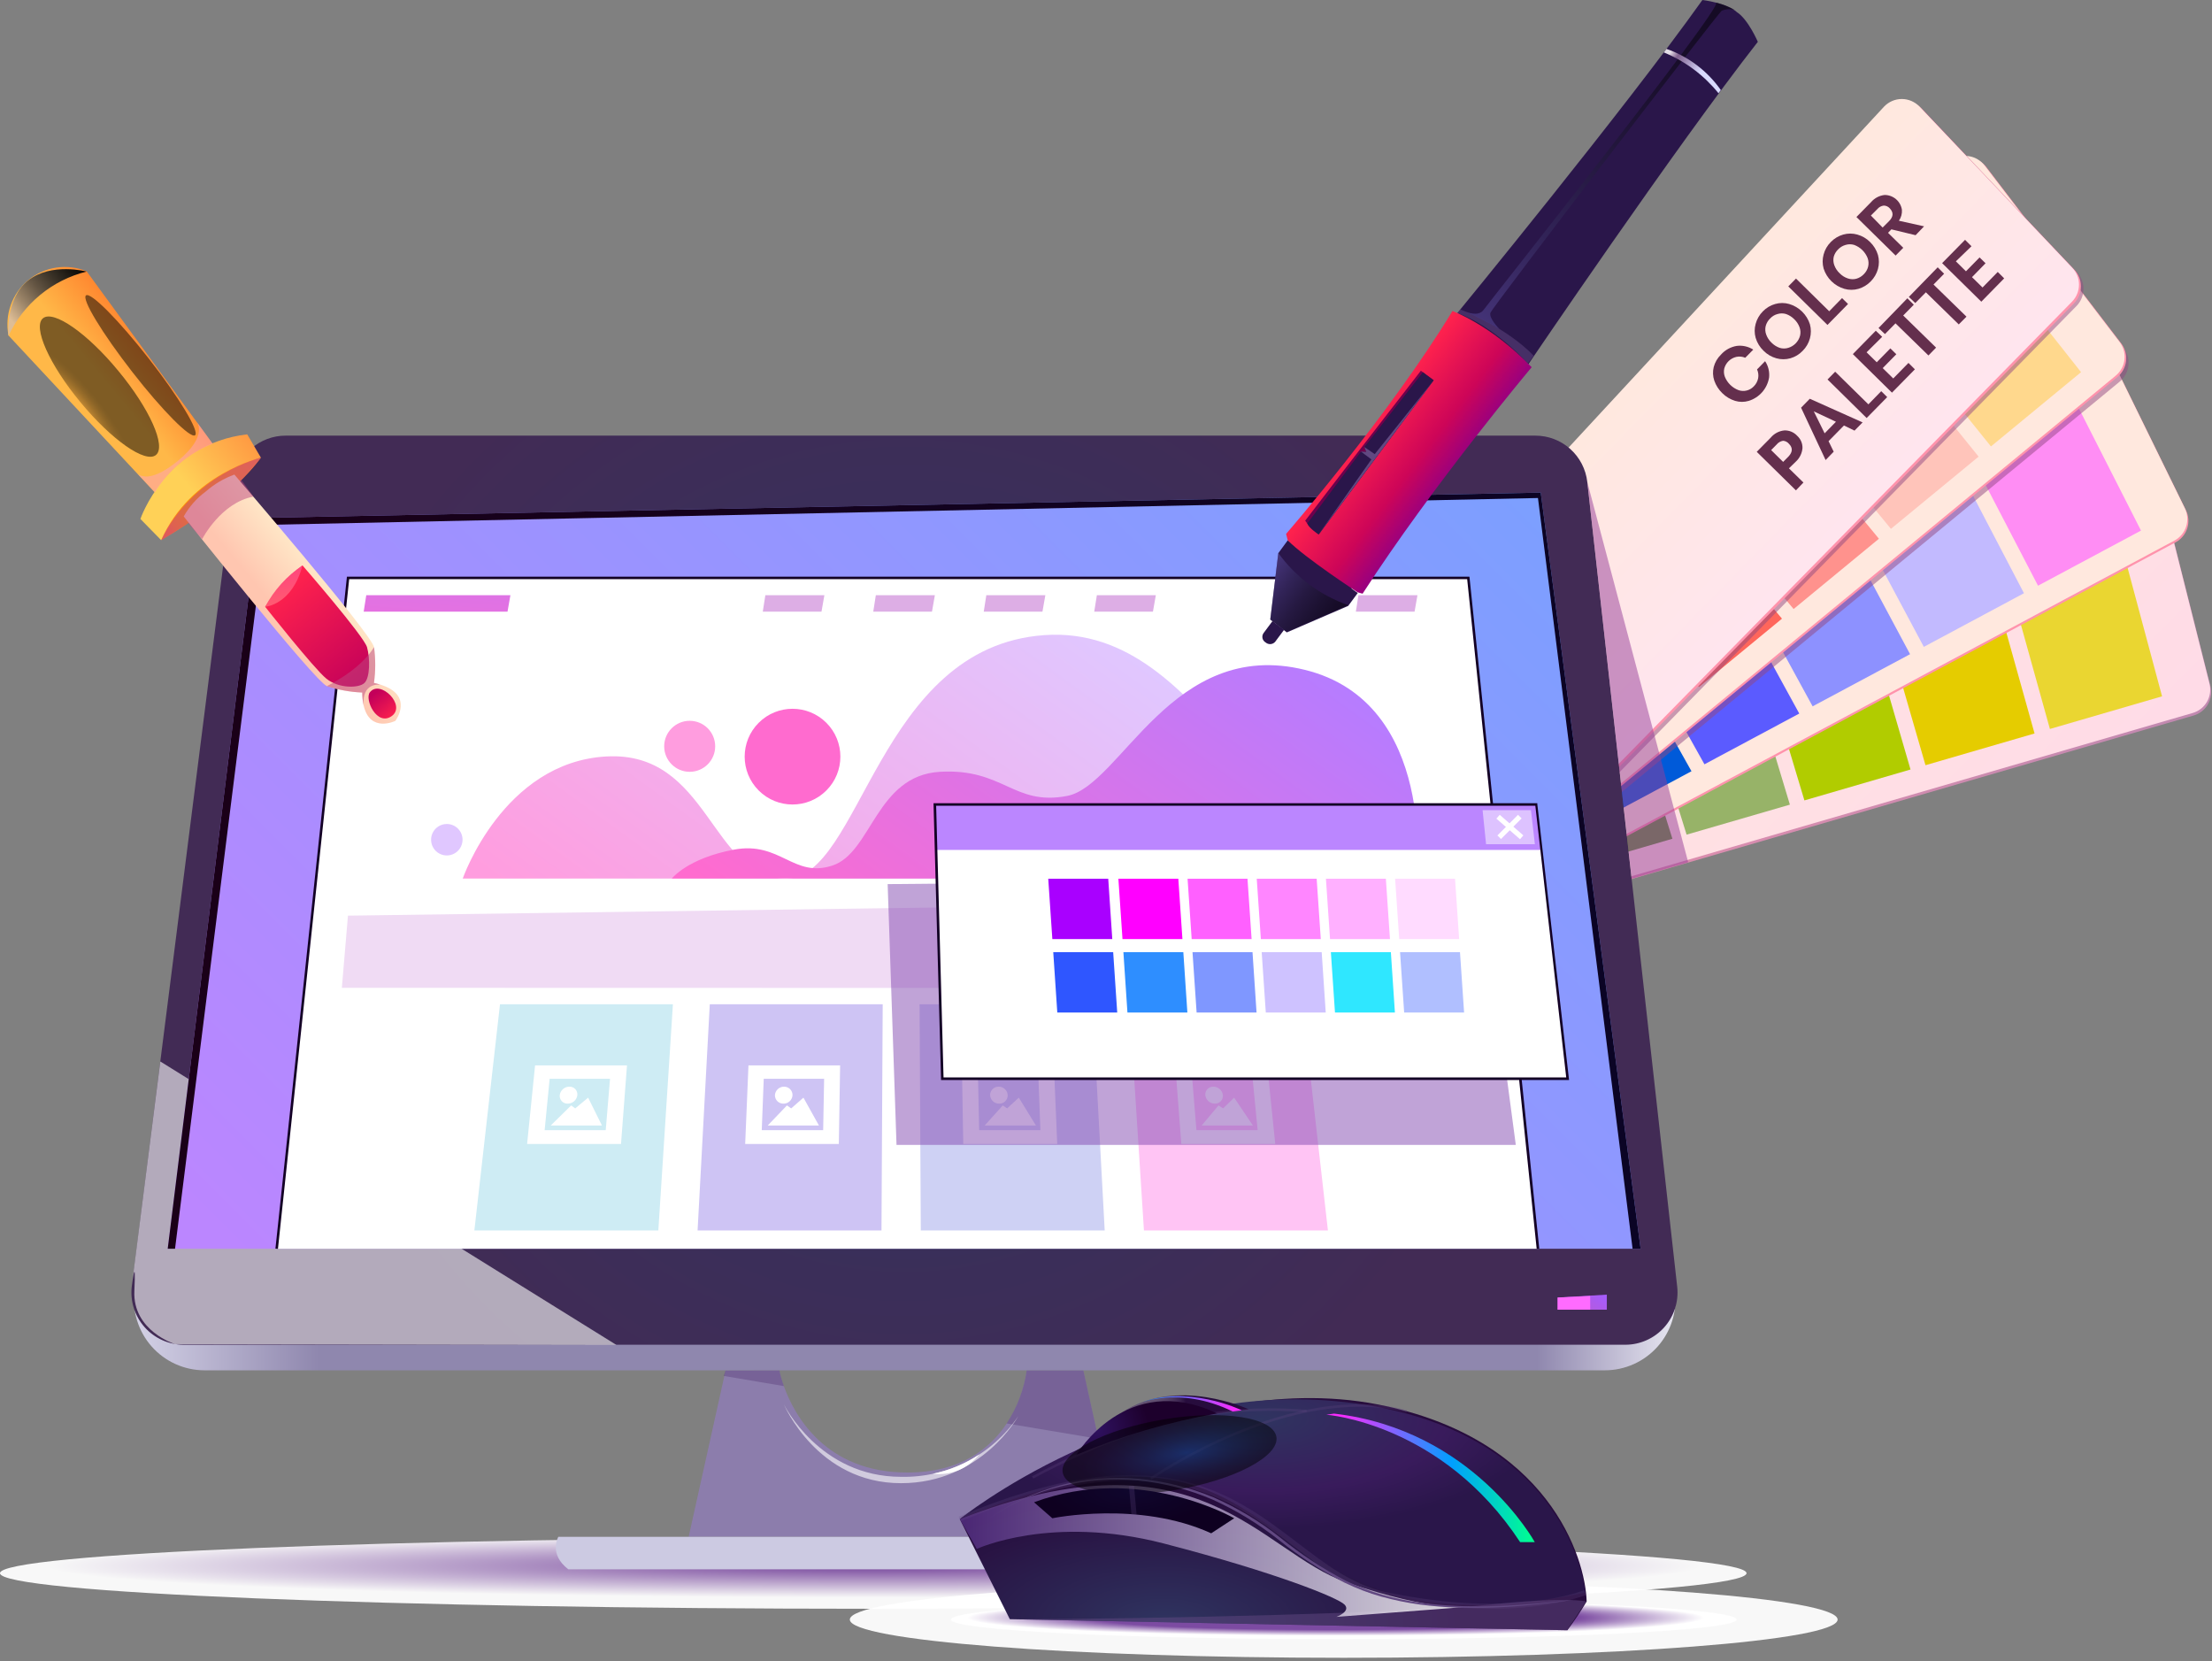 <svg width="522" height="392" viewBox="0 0 522 392" fill="none" xmlns="http://www.w3.org/2000/svg">
<rect x="0" y="0" width="522" height="392" fill="#808080" stroke="none"/>
<path style="mix-blend-mode:multiply" opacity="0.94" d="M206.078 379.596C319.892 379.596 412.156 375.836 412.156 371.198C412.156 366.561 319.892 362.801 206.078 362.801C92.264 362.801 0 366.561 0 371.198C0 375.836 92.264 379.596 206.078 379.596Z" fill="url(#paint0_radial_1395_3042)"/>
<path style="mix-blend-mode:multiply" opacity="0.94" d="M317.098 391.162C381.468 391.162 433.651 387.123 433.651 382.142C433.651 377.161 381.468 373.123 317.098 373.123C252.728 373.123 200.545 377.161 200.545 382.142C200.545 387.123 252.728 391.162 317.098 391.162Z" fill="url(#paint1_radial_1395_3042)"/>
<path style="mix-blend-mode:multiply" opacity="0.94" fill-rule="evenodd" clip-rule="evenodd" d="M409.822 382.142C409.822 384.704 368.303 386.78 317.098 386.78C265.893 386.78 224.374 384.704 224.374 382.142C224.374 379.58 265.893 377.488 317.098 377.488C368.303 377.488 409.822 379.565 409.822 382.142Z" fill="url(#paint2_radial_1395_3042)"/>
<path fill-rule="evenodd" clip-rule="evenodd" d="M501.469 107.033L314.263 166.393C313.532 166.63 312.856 167.012 312.274 167.515C311.692 168.017 311.217 168.632 310.877 169.321C310.536 170.011 310.337 170.761 310.291 171.529C310.246 172.296 310.354 173.065 310.61 173.79L326.405 218.795C326.89 220.185 327.89 221.336 329.199 222.01C330.508 222.685 332.025 222.831 333.439 222.418L517.658 168.833C519.09 168.416 520.305 167.459 521.045 166.164C521.786 164.869 521.996 163.337 521.63 161.891L508.821 111.095C508.629 110.331 508.282 109.615 507.801 108.991C507.321 108.366 506.717 107.848 506.028 107.467C505.338 107.086 504.578 106.851 503.794 106.776C503.009 106.701 502.218 106.789 501.469 107.033ZM321.085 177.565C320.423 177.759 319.718 177.753 319.06 177.546C318.401 177.34 317.819 176.943 317.386 176.406C316.954 175.869 316.69 175.215 316.629 174.528C316.568 173.841 316.712 173.151 317.044 172.546C317.375 171.94 317.878 171.447 318.49 171.128C319.102 170.809 319.794 170.679 320.48 170.754C321.166 170.828 321.814 171.105 322.343 171.548C322.871 171.992 323.256 172.582 323.449 173.244C323.688 174.111 323.583 175.035 323.157 175.826C322.73 176.617 322.015 177.213 321.16 177.489L321.085 177.565Z" fill="url(#paint3_linear_1395_3042)"/>
<path fill-rule="evenodd" clip-rule="evenodd" d="M501.257 106.427L314.051 165.787C313.321 166.026 312.646 166.409 312.065 166.912C311.485 167.415 311.01 168.029 310.67 168.718C310.33 169.407 310.131 170.157 310.084 170.924C310.037 171.691 310.144 172.459 310.398 173.184L326.193 218.205C326.681 219.592 327.682 220.739 328.99 221.411C330.299 222.082 331.815 222.226 333.226 221.812L517.446 168.228C518.876 167.813 520.089 166.859 520.828 165.565C521.566 164.272 521.772 162.743 521.402 161.3L508.609 110.489C508.415 109.726 508.067 109.011 507.586 108.388C507.105 107.765 506.501 107.248 505.812 106.867C505.123 106.486 504.363 106.251 503.58 106.175C502.797 106.099 502.006 106.185 501.257 106.427ZM320.872 176.959C320.213 177.147 319.512 177.136 318.859 176.927C318.206 176.717 317.629 176.319 317.202 175.782C316.775 175.246 316.516 174.594 316.459 173.911C316.402 173.227 316.549 172.542 316.88 171.942C317.212 171.341 317.715 170.853 318.324 170.538C318.933 170.223 319.622 170.095 320.304 170.171C320.986 170.248 321.629 170.524 322.154 170.966C322.679 171.408 323.061 171.995 323.252 172.654C323.383 173.089 323.426 173.545 323.38 173.997C323.335 174.449 323.2 174.887 322.985 175.287C322.769 175.687 322.477 176.04 322.125 176.327C321.773 176.614 321.368 176.829 320.933 176.959H320.872Z" fill="url(#paint4_linear_1395_3042)"/>
<path fill-rule="evenodd" clip-rule="evenodd" d="M367.666 205.774L344.55 212.49L329.679 167.651L352.993 160.284L367.666 205.774Z" fill="#598800"/>
<path fill-rule="evenodd" clip-rule="evenodd" d="M394.663 197.907L370.94 204.82L356.282 159.253L380.232 151.689L394.663 197.907Z" fill="#5E9339"/>
<path fill-rule="evenodd" clip-rule="evenodd" d="M422.388 189.859L398.013 196.938L383.613 150.629L408.215 142.868L422.388 189.859Z" fill="#97B368"/>
<path fill-rule="evenodd" clip-rule="evenodd" d="M450.855 181.567L425.814 188.858L411.671 141.761L436.97 133.788L450.855 181.567Z" fill="#B1CC00"/>
<path fill-rule="evenodd" clip-rule="evenodd" d="M480.126 173.063L454.387 180.551L440.533 132.666L466.529 124.45L480.126 173.063Z" fill="#E5CC00"/>
<path fill-rule="evenodd" clip-rule="evenodd" d="M510.216 164.301L483.749 172.002L470.198 123.298L496.952 114.854L510.216 164.301Z" fill="#EAD631"/>
<path fill-rule="evenodd" clip-rule="evenodd" d="M484.825 70.881L313.96 167.667C313.292 168.051 312.708 168.564 312.241 169.177C311.775 169.79 311.437 170.49 311.246 171.237C311.055 171.983 311.016 172.76 311.131 173.521C311.245 174.283 311.512 175.014 311.914 175.671L336.682 216.432C337.443 217.679 338.65 218.589 340.058 218.977C341.466 219.366 342.969 219.204 344.262 218.524L513.399 127.967C514.709 127.267 515.696 126.086 516.154 124.673C516.612 123.26 516.504 121.724 515.854 120.388L492.814 73.397C492.471 72.692 491.989 72.064 491.395 71.551C490.802 71.039 490.11 70.653 489.362 70.418C488.614 70.182 487.826 70.102 487.046 70.181C486.266 70.261 485.51 70.499 484.825 70.881ZM323.01 177.202C322.404 177.525 321.716 177.662 321.033 177.595C320.35 177.527 319.702 177.259 319.172 176.824C318.641 176.388 318.251 175.805 318.052 175.148C317.853 174.491 317.853 173.79 318.052 173.133C318.251 172.476 318.64 171.893 319.171 171.457C319.702 171.022 320.349 170.753 321.033 170.686C321.716 170.618 322.404 170.755 323.009 171.078C323.615 171.402 324.111 171.897 324.434 172.503C324.65 172.905 324.783 173.345 324.828 173.799C324.873 174.253 324.828 174.711 324.696 175.148C324.563 175.584 324.346 175.99 324.057 176.342C323.768 176.695 323.412 176.987 323.01 177.202Z" fill="url(#paint5_linear_1395_3042)"/>
<path fill-rule="evenodd" clip-rule="evenodd" d="M484.446 70.41L313.642 167.227C312.979 167.617 312.4 168.135 311.939 168.751C311.478 169.368 311.145 170.07 310.959 170.816C310.772 171.563 310.737 172.339 310.854 173.099C310.971 173.86 311.239 174.589 311.641 175.245L336.425 216.006C337.186 217.253 338.393 218.163 339.801 218.552C341.208 218.94 342.711 218.778 344.004 218.098L513.141 127.542C514.451 126.841 515.438 125.66 515.896 124.247C516.354 122.834 516.247 121.298 515.597 119.963L492.556 72.972C492.219 72.246 491.735 71.598 491.134 71.07C490.533 70.542 489.829 70.144 489.066 69.903C488.303 69.662 487.498 69.583 486.703 69.67C485.907 69.757 485.139 70.009 484.446 70.41ZM322.691 176.761C322.084 177.088 321.393 177.227 320.706 177.16C320.019 177.094 319.368 176.825 318.834 176.389C318.3 175.952 317.907 175.366 317.706 174.706C317.505 174.046 317.504 173.342 317.704 172.681C317.904 172.021 318.295 171.435 318.828 170.996C319.361 170.558 320.011 170.288 320.698 170.22C321.385 170.153 322.076 170.29 322.684 170.615C323.293 170.94 323.791 171.438 324.116 172.047C324.551 172.861 324.646 173.815 324.379 174.699C324.111 175.582 323.505 176.324 322.691 176.761Z" fill="url(#paint6_linear_1395_3042)"/>
<path fill-rule="evenodd" clip-rule="evenodd" d="M374.366 195.256L353.144 206.61L329.315 165.818L350.598 153.798L374.366 195.256Z" fill="#005D88"/>
<path fill-rule="evenodd" clip-rule="evenodd" d="M399.165 181.975L377.368 193.647L353.614 152.098L375.473 139.744L399.165 181.975Z" fill="#005AD9"/>
<path fill-rule="evenodd" clip-rule="evenodd" d="M424.601 168.364L402.227 180.339L378.55 138.002L401.015 125.314L424.601 168.364Z" fill="#5B5BFF"/>
<path fill-rule="evenodd" clip-rule="evenodd" d="M450.749 154.357L427.754 166.665L404.183 123.524L427.269 110.488L450.749 154.357Z" fill="#8D91FF"/>
<path fill-rule="evenodd" clip-rule="evenodd" d="M477.625 139.974L453.993 152.631L430.528 108.656L454.266 95.241L477.625 139.974Z" fill="#C2BAFF"/>
<path fill-rule="evenodd" clip-rule="evenodd" d="M505.244 125.193L480.945 138.199L457.616 93.345L482.036 79.551L505.244 125.193Z" fill="#FF8DF4"/>
<g style="mix-blend-mode:multiply" opacity="0.5">
<path fill-rule="evenodd" clip-rule="evenodd" d="M460.966 39.655L312.414 168.152C311.836 168.66 311.366 169.278 311.03 169.97C310.694 170.662 310.5 171.415 310.459 172.183C310.418 172.951 310.531 173.719 310.792 174.443C311.052 175.167 311.454 175.832 311.974 176.398L344.277 211.505C345.274 212.588 346.648 213.248 348.117 213.35C349.586 213.451 351.038 212.986 352.174 212.051L500.226 90.041C501.373 89.09 502.108 87.733 502.277 86.252C502.447 84.772 502.038 83.284 501.136 82.098L469.288 40.488C468.81 39.867 468.211 39.351 467.526 38.97C466.842 38.589 466.086 38.353 465.307 38.275C464.528 38.197 463.74 38.279 462.994 38.516C462.247 38.753 461.557 39.141 460.966 39.655ZM323.192 175.701C322.66 176.142 322.01 176.414 321.323 176.485C320.637 176.556 319.944 176.421 319.334 176.098C318.725 175.775 318.224 175.278 317.897 174.67C317.57 174.062 317.43 173.371 317.496 172.684C317.562 171.997 317.83 171.345 318.267 170.81C318.704 170.276 319.29 169.883 319.95 169.682C320.611 169.481 321.316 169.48 321.976 169.68C322.637 169.88 323.223 170.271 323.661 170.805C324.246 171.517 324.525 172.432 324.437 173.35C324.349 174.267 323.901 175.113 323.192 175.701Z" fill="#914881"/>
</g>
<path fill-rule="evenodd" clip-rule="evenodd" d="M460.42 38.578L311.868 167.075C311.289 167.582 310.816 168.199 310.48 168.892C310.143 169.584 309.948 170.337 309.907 171.105C309.866 171.874 309.98 172.643 310.241 173.367C310.502 174.091 310.906 174.756 311.429 175.321L343.716 210.428C344.715 211.508 346.089 212.165 347.556 212.267C349.024 212.368 350.475 211.906 351.613 210.974L499.665 88.964C500.815 88.015 501.553 86.657 501.722 85.176C501.892 83.695 501.481 82.205 500.575 81.021L468.742 39.411C468.265 38.79 467.665 38.274 466.981 37.893C466.296 37.512 465.541 37.276 464.761 37.198C463.982 37.12 463.195 37.202 462.448 37.439C461.702 37.676 461.012 38.064 460.42 38.578ZM322.631 174.624C322.099 175.064 321.449 175.337 320.762 175.408C320.076 175.478 319.384 175.344 318.774 175.021C318.164 174.697 317.663 174.2 317.336 173.593C317.009 172.985 316.869 172.294 316.935 171.607C317.001 170.92 317.27 170.267 317.706 169.733C318.143 169.199 318.729 168.806 319.389 168.605C320.05 168.404 320.755 168.403 321.415 168.603C322.076 168.803 322.663 169.194 323.101 169.728C323.685 170.44 323.964 171.355 323.876 172.273C323.788 173.19 323.34 174.036 322.631 174.624Z" fill="url(#paint7_linear_1395_3042)"/>
<path fill-rule="evenodd" clip-rule="evenodd" d="M460.011 38.184L311.459 166.682C310.882 167.189 310.411 167.805 310.076 168.496C309.74 169.187 309.547 169.938 309.506 170.705C309.465 171.472 309.577 172.239 309.837 172.962C310.097 173.685 310.499 174.348 311.019 174.913L343.352 210.111C344.347 211.194 345.72 211.853 347.187 211.952C348.655 212.05 350.104 211.581 351.235 210.641L499.286 88.632C500.435 87.685 501.173 86.33 501.342 84.851C501.512 83.373 501.101 81.886 500.196 80.704L468.363 39.094C467.893 38.461 467.296 37.932 466.612 37.54C465.928 37.149 465.17 36.902 464.386 36.817C463.602 36.731 462.808 36.809 462.056 37.044C461.303 37.279 460.607 37.668 460.011 38.184ZM322.252 174.231C321.72 174.669 321.07 174.94 320.384 175.009C319.698 175.079 319.007 174.943 318.398 174.619C317.79 174.296 317.29 173.799 316.964 173.192C316.637 172.585 316.498 171.895 316.564 171.209C316.629 170.522 316.897 169.871 317.333 169.337C317.768 168.803 318.353 168.41 319.012 168.207C319.671 168.005 320.375 168.003 321.035 168.201C321.696 168.399 322.282 168.788 322.722 169.32C323.014 169.673 323.233 170.08 323.367 170.518C323.502 170.956 323.548 171.417 323.505 171.873C323.461 172.329 323.328 172.772 323.113 173.177C322.898 173.581 322.605 173.939 322.252 174.231Z" fill="url(#paint8_linear_1395_3042)"/>
<path fill-rule="evenodd" clip-rule="evenodd" d="M376.549 182.219L357.965 197.529L326.587 162.21L345.095 146.248L376.549 182.219Z" fill="#88005B"/>
<path fill-rule="evenodd" clip-rule="evenodd" d="M398.241 164.333L379.171 180.053L347.703 143.991L366.711 127.574L398.241 164.333Z" fill="#D9005B"/>
<path fill-rule="evenodd" clip-rule="evenodd" d="M420.523 145.976L400.923 162.119L369.394 125.269L388.933 108.413L420.523 145.976Z" fill="#FF665B"/>
<path fill-rule="evenodd" clip-rule="evenodd" d="M443.397 127.118L423.267 143.702L391.677 106.033L411.762 88.707L443.397 127.118Z" fill="#FF928D"/>
<path fill-rule="evenodd" clip-rule="evenodd" d="M466.923 107.746L446.232 124.784L414.581 86.281L435.227 68.455L466.923 107.746Z" fill="#FFC4BA"/>
<path fill-rule="evenodd" clip-rule="evenodd" d="M491.101 87.813L469.834 105.336L438.137 65.954L459.374 47.628L491.101 87.813Z" fill="#FFD88D"/>
<g style="mix-blend-mode:multiply" opacity="0.5">
<path fill-rule="evenodd" clip-rule="evenodd" d="M445.671 26.255L312.277 170.411C311.757 170.978 311.355 171.642 311.095 172.366C310.834 173.09 310.722 173.859 310.762 174.627C310.803 175.395 310.997 176.147 311.333 176.839C311.669 177.531 312.139 178.15 312.717 178.657L347.824 209.459C348.93 210.432 350.366 210.944 351.837 210.89C353.309 210.837 354.704 210.222 355.736 209.171L490.055 72.17C491.091 71.099 491.671 69.666 491.671 68.176C491.671 66.685 491.091 65.253 490.055 64.181L454.129 26.21C453.587 25.629 452.93 25.168 452.201 24.853C451.471 24.539 450.685 24.379 449.89 24.383C449.096 24.387 448.311 24.556 447.585 24.878C446.859 25.2 446.207 25.669 445.671 26.255ZM323.767 176.763C323.282 177.248 322.663 177.578 321.99 177.712C321.317 177.845 320.619 177.777 319.985 177.514C319.351 177.251 318.809 176.806 318.428 176.235C318.046 175.664 317.843 174.993 317.843 174.307C317.843 173.621 318.046 172.95 318.428 172.379C318.809 171.808 319.351 171.363 319.985 171.1C320.619 170.837 321.317 170.769 321.99 170.902C322.663 171.036 323.282 171.366 323.767 171.851C324.415 172.504 324.779 173.387 324.779 174.307C324.779 175.227 324.415 176.11 323.767 176.763Z" fill="#914881"/>
</g>
<path fill-rule="evenodd" clip-rule="evenodd" d="M445.035 25.587L311.641 169.744C311.119 170.308 310.715 170.971 310.454 171.694C310.193 172.417 310.08 173.184 310.121 173.952C310.162 174.719 310.356 175.471 310.693 176.162C311.029 176.853 311.501 177.469 312.08 177.975L347.187 208.792C348.292 209.761 349.727 210.27 351.196 210.214C352.666 210.157 354.057 209.54 355.085 208.488L489.449 71.548C490.485 70.476 491.064 69.044 491.064 67.553C491.064 66.063 490.485 64.63 489.449 63.559L453.402 25.542C452.861 24.976 452.21 24.526 451.488 24.221C450.767 23.915 449.992 23.759 449.209 23.764C448.425 23.768 447.651 23.932 446.934 24.245C446.216 24.559 445.57 25.016 445.035 25.587ZM323.085 176.11C322.599 176.593 321.98 176.921 321.308 177.053C320.635 177.185 319.938 177.115 319.306 176.852C318.673 176.588 318.132 176.143 317.752 175.573C317.371 175.003 317.168 174.332 317.168 173.647C317.168 172.961 317.371 172.291 317.752 171.721C318.132 171.151 318.673 170.706 319.306 170.442C319.938 170.179 320.635 170.109 321.308 170.24C321.98 170.372 322.599 170.701 323.085 171.184C323.407 171.509 323.662 171.895 323.834 172.32C324.006 172.744 324.092 173.198 324.088 173.656C324.084 174.114 323.989 174.567 323.809 174.988C323.629 175.409 323.368 175.79 323.04 176.11H323.085Z" fill="url(#paint9_linear_1395_3042)"/>
<path fill-rule="evenodd" clip-rule="evenodd" d="M444.595 25.177L311.201 169.318C310.681 169.885 310.279 170.549 310.019 171.273C309.758 171.997 309.645 172.766 309.686 173.534C309.727 174.302 309.921 175.054 310.257 175.746C310.593 176.439 311.063 177.057 311.641 177.564L346.748 208.366C347.854 209.339 349.29 209.851 350.761 209.797C352.233 209.744 353.628 209.129 354.66 208.078L488.994 71.153C490.03 70.081 490.61 68.649 490.61 67.158C490.61 65.668 490.03 64.236 488.994 63.164L452.993 25.177C452.454 24.604 451.804 24.147 451.082 23.834C450.359 23.522 449.581 23.36 448.794 23.36C448.007 23.36 447.229 23.522 446.506 23.834C445.784 24.147 445.134 24.604 444.595 25.177ZM322.646 175.685C322.16 176.17 321.542 176.5 320.869 176.634C320.195 176.768 319.497 176.699 318.863 176.436C318.229 176.173 317.687 175.728 317.306 175.157C316.925 174.587 316.721 173.916 316.721 173.229C316.721 172.543 316.925 171.872 317.306 171.301C317.687 170.73 318.229 170.285 318.863 170.022C319.497 169.76 320.195 169.691 320.869 169.824C321.542 169.958 322.16 170.288 322.646 170.774C322.975 171.095 323.237 171.48 323.415 171.904C323.594 172.328 323.686 172.784 323.686 173.244C323.686 173.705 323.594 174.16 323.415 174.585C323.237 175.009 322.975 175.393 322.646 175.715V175.685Z" fill="url(#paint10_linear_1395_3042)"/>
<path fill-rule="evenodd" clip-rule="evenodd" d="M315.885 169.091C315.034 169.943 314.456 171.029 314.225 172.211C313.994 173.393 314.12 174.617 314.587 175.727C315.055 176.837 315.842 177.783 316.849 178.444C317.856 179.105 319.036 179.451 320.241 179.438C321.445 179.425 322.618 179.054 323.611 178.371C324.603 177.689 325.37 176.727 325.813 175.607C326.257 174.487 326.357 173.261 326.1 172.084C325.844 170.907 325.243 169.834 324.374 169C323.228 167.901 321.698 167.295 320.111 167.312C318.524 167.329 317.006 167.968 315.885 169.091ZM322.358 175.427C321.931 175.844 321.391 176.126 320.805 176.238C320.218 176.349 319.612 176.285 319.062 176.054C318.512 175.822 318.043 175.434 317.713 174.937C317.383 174.439 317.206 173.856 317.206 173.259C317.206 172.663 317.383 172.079 317.713 171.582C318.043 171.085 318.512 170.696 319.062 170.465C319.612 170.234 320.218 170.17 320.805 170.281C321.391 170.392 321.931 170.674 322.358 171.092C322.646 171.374 322.876 171.711 323.033 172.083C323.189 172.456 323.27 172.855 323.27 173.259C323.27 173.663 323.189 174.063 323.033 174.435C322.876 174.807 322.646 175.145 322.358 175.427Z" fill="url(#paint11_linear_1395_3042)"/>
<path fill-rule="evenodd" clip-rule="evenodd" d="M317.704 170.851C317.099 171.518 316.776 172.393 316.802 173.294C316.828 174.194 317.202 175.049 317.844 175.68C318.487 176.311 319.349 176.669 320.25 176.679C321.151 176.688 322.02 176.349 322.676 175.732C323.018 175.41 323.291 175.022 323.48 174.592C323.668 174.162 323.768 173.699 323.773 173.229C323.778 172.76 323.688 172.294 323.509 171.86C323.329 171.427 323.064 171.033 322.729 170.705C322.394 170.376 321.996 170.118 321.559 169.947C321.122 169.775 320.655 169.694 320.186 169.708C319.716 169.721 319.255 169.829 318.828 170.026C318.402 170.222 318.019 170.503 317.704 170.851ZM322.373 175.398C321.946 175.815 321.406 176.097 320.82 176.209C320.234 176.32 319.628 176.256 319.078 176.025C318.528 175.793 318.058 175.405 317.728 174.908C317.398 174.411 317.222 173.827 317.222 173.23C317.222 172.634 317.398 172.05 317.728 171.553C318.058 171.056 318.528 170.667 319.078 170.436C319.628 170.205 320.234 170.141 320.82 170.252C321.406 170.364 321.946 170.646 322.373 171.063C322.665 171.347 322.898 171.686 323.056 172.062C323.214 172.438 323.295 172.841 323.293 173.249C323.292 173.656 323.208 174.059 323.047 174.434C322.887 174.808 322.652 175.147 322.358 175.428L322.373 175.398Z" fill="url(#paint12_linear_1395_3042)"/>
<path d="M409.852 81.614C411.213 81.448 412.589 81.759 413.748 82.493L411.853 84.418C411.195 84.132 410.463 84.058 409.761 84.206C409.075 84.361 408.445 84.702 407.94 85.191C407.434 85.68 407.073 86.299 406.896 86.98C406.758 87.627 406.811 88.301 407.048 88.92C407.337 89.63 407.769 90.273 408.317 90.81C408.864 91.347 409.515 91.767 410.231 92.043C410.852 92.272 411.529 92.309 412.171 92.149C412.806 91.995 413.385 91.664 413.839 91.194C414.385 90.667 414.756 89.984 414.9 89.238C415.026 88.536 414.936 87.812 414.642 87.162L416.537 85.221C417.297 86.364 417.629 87.738 417.477 89.102C417.262 90.372 416.699 91.557 415.851 92.526C415.002 93.494 413.902 94.209 412.671 94.589C411.628 94.9 410.517 94.9 409.473 94.589C408.329 94.24 407.288 93.615 406.441 92.77C405.587 91.947 404.938 90.934 404.547 89.814C404.2 88.782 404.153 87.674 404.41 86.616C404.699 85.504 405.286 84.493 406.108 83.69C407.08 82.588 408.402 81.854 409.852 81.614Z" fill="#642F4D"/>
<path d="M418.917 71.729C419.996 71.418 421.141 71.418 422.221 71.729C423.366 72.067 424.412 72.68 425.265 73.515C426.119 74.35 426.755 75.382 427.117 76.519C427.412 77.606 427.412 78.752 427.117 79.839C426.815 80.953 426.224 81.968 425.404 82.78C424.614 83.614 423.614 84.221 422.509 84.538C421.423 84.841 420.275 84.841 419.189 84.538C418.04 84.216 416.995 83.599 416.158 82.749C415.29 81.915 414.653 80.871 414.308 79.718C414.002 78.637 414.002 77.493 414.308 76.413C414.607 75.301 415.193 74.287 416.006 73.472C416.804 72.643 417.809 72.041 418.917 71.729ZM416.673 76.944C416.518 77.603 416.56 78.294 416.794 78.929C417.057 79.661 417.488 80.32 418.052 80.855C418.598 81.406 419.261 81.826 419.993 82.082C420.645 82.279 421.341 82.279 421.994 82.082C422.662 81.882 423.268 81.516 423.756 81.017C424.243 80.519 424.597 79.905 424.783 79.233C424.945 78.575 424.908 77.884 424.677 77.247C424.414 76.516 423.983 75.856 423.419 75.322C422.873 74.77 422.21 74.351 421.478 74.094C420.826 73.897 420.13 73.897 419.477 74.094C418.802 74.271 418.191 74.64 417.719 75.155C417.212 75.644 416.85 76.262 416.673 76.944Z" fill="#642F4D"/>
<path d="M431.665 73.442L434.697 70.335L436.106 71.729L431.256 76.671L422.009 67.576L423.828 65.727L431.665 73.442Z" fill="#642F4D"/>
<path d="M434.985 55.343C436.065 55.037 437.209 55.037 438.289 55.343C439.437 55.659 440.483 56.271 441.321 57.116C442.184 57.954 442.821 58.997 443.17 60.148C443.466 61.235 443.466 62.381 443.17 63.468C442.862 64.579 442.272 65.592 441.457 66.408C440.659 67.23 439.662 67.831 438.562 68.152C437.477 68.46 436.327 68.46 435.242 68.152C434.097 67.814 433.052 67.201 432.198 66.366C431.345 65.531 430.709 64.499 430.346 63.361C430.044 62.276 430.044 61.128 430.346 60.042C430.642 58.929 431.228 57.914 432.044 57.101C432.853 56.267 433.867 55.66 434.985 55.343ZM432.741 60.557C432.585 61.222 432.627 61.917 432.863 62.558C433.123 63.286 433.554 63.942 434.121 64.468C434.658 65.03 435.324 65.451 436.061 65.696C436.706 65.917 437.402 65.944 438.062 65.772C438.732 65.582 439.34 65.215 439.82 64.711C440.323 64.221 440.68 63.602 440.851 62.922C441.012 62.259 440.975 61.563 440.745 60.921C440.465 60.201 440.035 59.549 439.484 59.008C438.932 58.467 438.272 58.049 437.547 57.783C436.894 57.588 436.198 57.588 435.546 57.783C434.869 57.969 434.256 58.336 433.772 58.844C433.286 59.317 432.931 59.907 432.741 60.557Z" fill="#642F4D"/>
<path d="M452.053 55.495L446.338 54.116L445.55 54.934L449.143 58.466L447.339 60.3L438.092 51.205L441.548 47.688C442.359 46.738 443.504 46.135 444.747 46.006C445.73 46.005 446.682 46.356 447.43 46.995C448.178 47.635 448.672 48.52 448.824 49.492C448.894 50.413 448.642 51.329 448.112 52.084L454.054 53.403L452.053 55.495ZM444.277 53.691L445.793 52.175C446.838 51.114 446.884 50.129 445.944 49.144C445.767 48.944 445.55 48.785 445.307 48.675C445.064 48.565 444.801 48.508 444.534 48.507C443.941 48.581 443.398 48.879 443.019 49.341L441.503 50.856L444.277 53.691Z" fill="#642F4D"/>
<path d="M422.161 110.504L425.586 113.854L423.813 115.704L414.566 106.609L417.871 103.259C418.674 102.296 419.822 101.687 421.069 101.561C421.636 101.537 422.2 101.638 422.724 101.855C423.248 102.072 423.718 102.401 424.101 102.819C424.511 103.186 424.836 103.637 425.054 104.143C425.271 104.648 425.375 105.195 425.359 105.745C425.249 106.98 424.675 108.128 423.752 108.958L422.161 110.504ZM422.161 104.714C421.991 104.507 421.782 104.337 421.545 104.215C421.307 104.092 421.048 104.02 420.781 104.001C420.184 104.097 419.644 104.41 419.265 104.881L417.962 106.199L420.796 108.989L422.1 107.67C423.04 106.639 423.1 105.639 422.161 104.714Z" fill="#642F4D"/>
<path d="M435.151 100.394L431.513 104.092L432.726 106.578L430.816 108.549L425.026 96.195L427.087 94.088L439.547 99.666L437.637 101.606L435.151 100.394ZM433.257 99.515L428.027 97.059L430.589 102.243L433.257 99.515Z" fill="#642F4D"/>
<path d="M440.911 95.406L443.943 92.298L445.353 93.693L440.502 98.634L431.271 89.539L433.074 87.705L440.911 95.406Z" fill="#642F4D"/>
<path d="M440.487 83.127L442.882 85.477L446.096 82.203L447.505 83.582L444.292 86.856L446.778 89.297L450.37 85.629L451.886 87.144L446.475 92.647L437.243 83.552L442.655 78.034L444.17 79.474L440.487 83.127Z" fill="#642F4D"/>
<path d="M450.112 70.381L451.628 71.897L449.127 74.443L456.888 82.022L455.084 83.872L447.308 76.293L444.822 78.824L443.306 77.399L450.112 70.381Z" fill="#642F4D"/>
<path d="M457.268 63.073L458.783 64.589L456.282 67.136L464.058 74.715L462.239 76.549L454.478 68.97L451.977 71.501L450.461 70.061L457.268 63.073Z" fill="#642F4D"/>
<path d="M461.557 61.664L463.937 64.013L467.151 60.739L468.56 62.119L465.362 65.393L467.848 67.834L471.44 64.165L472.956 65.681L467.56 71.183L458.313 62.088L463.725 56.586L465.241 58.102L461.557 61.664Z" fill="#642F4D"/>
<path fill-rule="evenodd" clip-rule="evenodd" d="M264.362 362.619H162.513L170.926 324.723L171.229 323.358H183.916C184.189 324.63 184.549 325.88 184.993 327.103C187.433 333.878 194.739 347.445 214.112 347.445C226.663 347.445 233.666 341.761 237.547 335.91C240.041 332.13 241.662 327.843 242.291 323.358H255.646L259.223 339.548L264.362 362.619Z" fill="url(#paint13_linear_1395_3042)"/>
<path fill-rule="evenodd" clip-rule="evenodd" d="M131.756 362.618C131.756 362.618 129.392 366.665 134.121 370.288H289.54C289.54 370.288 295.164 367.105 293.981 362.618H131.756Z" fill="url(#paint14_linear_1395_3042)"/>
<g style="mix-blend-mode:multiply" opacity="0.5">
<path fill-rule="evenodd" clip-rule="evenodd" d="M183.916 323.312C184.189 324.584 184.549 325.835 184.993 327.057L170.926 324.677H170.759L171.229 323.343L183.916 323.312Z" fill="#614881"/>
</g>
<g style="mix-blend-mode:multiply" opacity="0.5">
<path fill-rule="evenodd" clip-rule="evenodd" d="M259.223 339.502L237.547 335.864C240.041 332.084 241.662 327.797 242.291 323.312H255.646L259.223 339.502Z" fill="#614881"/>
</g>
<path fill-rule="evenodd" clip-rule="evenodd" d="M31.726 304.608L54.706 123.299C55.225 119.285 57.186 115.597 60.223 112.922C63.26 110.248 67.167 108.769 71.214 108.762H358.465C362.554 108.769 366.498 110.278 369.548 113.003C372.597 115.728 374.538 119.478 375.003 123.541L395.285 304.85C395.538 307.174 395.299 309.525 394.585 311.75C393.87 313.976 392.696 316.026 391.138 317.769C389.58 319.511 387.673 320.907 385.541 321.864C383.409 322.822 381.099 323.321 378.762 323.329H48.218C45.861 323.321 43.532 322.813 41.384 321.839C39.237 320.864 37.321 319.446 35.763 317.677C34.204 315.908 33.039 313.828 32.343 311.575C31.647 309.323 31.437 306.948 31.726 304.608Z" fill="url(#paint15_linear_1395_3042)"/>
<path fill-rule="evenodd" clip-rule="evenodd" d="M31.105 303.47L55.192 113.551C55.568 110.576 57.017 107.842 59.267 105.861C61.516 103.879 64.411 102.786 67.409 102.788H362.331C365.36 102.788 368.284 103.903 370.544 105.922C372.803 107.941 374.239 110.722 374.578 113.732L395.8 303.652C395.985 305.371 395.806 307.11 395.275 308.756C394.744 310.401 393.873 311.917 392.718 313.203C391.562 314.49 390.149 315.519 388.57 316.224C386.991 316.929 385.281 317.294 383.552 317.294H43.338C41.593 317.292 39.869 316.92 38.279 316.202C36.689 315.485 35.269 314.439 34.113 313.132C32.958 311.826 32.092 310.289 31.573 308.624C31.054 306.958 30.895 305.202 31.105 303.47Z" fill="url(#paint16_radial_1395_3042)"/>
<g style="mix-blend-mode:soft-light" opacity="0.6">
<path fill-rule="evenodd" clip-rule="evenodd" d="M37.835 250.461L145.46 317.34L41.322 317.158C41.322 317.158 31.271 314.035 31.711 304.607C32.151 295.178 31.09 303.47 31.09 303.47L37.835 250.461Z" fill="white"/>
</g>
<path fill-rule="evenodd" clip-rule="evenodd" d="M60.967 122.207L363.589 116.234L387.16 294.648H39.578L60.967 122.207Z" fill="url(#paint17_linear_1395_3042)"/>
<path fill-rule="evenodd" clip-rule="evenodd" d="M65.287 294.648L82.143 136.349H346.505L362.937 294.648H65.287Z" fill="white"/>
<path fill-rule="evenodd" clip-rule="evenodd" d="M41.306 294.648L62.786 123.844L362.937 117.508L385.265 294.648H387.16L363.589 116.234L60.967 122.207L39.578 294.648H41.306Z" fill="url(#paint18_linear_1395_3042)"/>
<path fill-rule="evenodd" clip-rule="evenodd" d="M367.575 306.154V309.019H379.187V305.472L367.575 306.154Z" fill="url(#paint19_linear_1395_3042)"/>
<path fill-rule="evenodd" clip-rule="evenodd" d="M367.575 306.154L375.261 305.79V309.019H367.575V306.154Z" fill="#FF6BFF"/>
<path fill-rule="evenodd" clip-rule="evenodd" d="M334.196 207.291C298.65 207.291 285.962 147.112 246.49 149.856C207.018 152.599 203.274 207.291 185.493 207.291C167.712 207.291 167.379 177.11 143.049 178.49C118.72 179.869 109.201 207.291 109.201 207.291H334.196Z" fill="url(#paint20_linear_1395_3042)"/>
<path fill-rule="evenodd" clip-rule="evenodd" d="M190.374 207.289H334.257C334.257 207.289 339.32 165.77 307.942 158.055C276.564 150.339 264.529 185.34 251.856 187.796C239.184 190.251 236.819 181.217 221.782 182.111C206.745 183.006 205.714 201.135 196.483 204.212C187.251 207.289 184.174 198.437 173.23 200.468C162.285 202.499 158.541 207.289 158.541 207.289H190.374Z" fill="url(#paint21_linear_1395_3042)"/>
<path fill-rule="evenodd" clip-rule="evenodd" d="M86.433 140.441L85.826 144.322H119.766L120.448 140.441H86.433Z" fill="url(#paint22_linear_1395_3042)"/>
<path fill-rule="evenodd" clip-rule="evenodd" d="M180.612 140.441L180.005 144.322H193.86L194.542 140.441H180.612Z" fill="#DDAEE5"/>
<path fill-rule="evenodd" clip-rule="evenodd" d="M206.684 140.441L206.078 144.322H219.933L220.615 140.441H206.684Z" fill="#DDAEE5"/>
<path fill-rule="evenodd" clip-rule="evenodd" d="M232.757 140.441L232.15 144.322H246.005L246.687 140.441H232.757Z" fill="#DDAEE5"/>
<path fill-rule="evenodd" clip-rule="evenodd" d="M258.844 140.441L258.223 144.322H272.077L272.76 140.441H258.844Z" fill="#DDAEE5"/>
<path fill-rule="evenodd" clip-rule="evenodd" d="M320.569 140.441L319.963 144.322H333.818L334.5 140.441H320.569Z" fill="#DDAEE5"/>
<path fill-rule="evenodd" clip-rule="evenodd" d="M82.113 216.052L345.398 212.384L347.369 233.136L80.673 233.075L82.113 216.052Z" fill="#F0DBF4"/>
<path fill-rule="evenodd" clip-rule="evenodd" d="M155.358 290.328H111.944L117.993 236.955H158.799L155.358 290.328Z" fill="#CEECF4"/>
<path fill-rule="evenodd" clip-rule="evenodd" d="M126.269 251.386L124.389 269.924H146.551L147.961 251.386H126.269ZM142.943 266.665H128.528L129.71 254.539H143.959L142.943 266.665Z" fill="white"/>
<path fill-rule="evenodd" clip-rule="evenodd" d="M129.968 265.559H142.049L138.79 258.995L135.743 261.527L134.788 260.829L129.968 265.559Z" fill="white"/>
<path fill-rule="evenodd" clip-rule="evenodd" d="M136.243 258.404C136.177 258.956 135.91 259.465 135.494 259.833C135.078 260.202 134.541 260.405 133.985 260.405C133.723 260.417 133.463 260.373 133.22 260.275C132.977 260.178 132.759 260.029 132.579 259.839C132.399 259.649 132.262 259.422 132.178 259.175C132.093 258.927 132.063 258.664 132.09 258.404C132.16 257.854 132.427 257.347 132.843 256.979C133.258 256.611 133.793 256.406 134.349 256.403C134.61 256.391 134.871 256.435 135.113 256.533C135.356 256.631 135.575 256.78 135.754 256.97C135.934 257.16 136.071 257.386 136.155 257.634C136.24 257.881 136.27 258.144 136.243 258.404Z" fill="white"/>
<path fill-rule="evenodd" clip-rule="evenodd" d="M208.018 290.328H164.62L167.5 236.955H208.306L208.018 290.328Z" fill="#CEC4F4"/>
<path fill-rule="evenodd" clip-rule="evenodd" d="M176.625 251.386L175.852 269.924H197.953L198.256 251.386H176.625ZM194.254 266.665H179.763L180.233 254.539H194.482L194.254 266.665Z" fill="white"/>
<path fill-rule="evenodd" clip-rule="evenodd" d="M181.173 265.559H193.254L189.601 258.995L186.706 261.527L185.705 260.829L181.173 265.559Z" fill="white"/>
<path fill-rule="evenodd" clip-rule="evenodd" d="M187.024 258.406C186.997 258.951 186.758 259.465 186.36 259.838C185.961 260.211 185.433 260.415 184.887 260.407C184.622 260.413 184.358 260.365 184.111 260.267C183.865 260.169 183.641 260.022 183.453 259.835C183.265 259.648 183.116 259.425 183.016 259.18C182.916 258.934 182.866 258.671 182.871 258.406C182.905 257.863 183.146 257.354 183.543 256.982C183.94 256.61 184.464 256.404 185.008 256.405C185.273 256.399 185.537 256.446 185.783 256.544C186.03 256.642 186.254 256.789 186.442 256.976C186.63 257.163 186.779 257.386 186.879 257.632C186.979 257.877 187.028 258.141 187.024 258.406Z" fill="white"/>
<path fill-rule="evenodd" clip-rule="evenodd" d="M260.694 290.328H217.295L217.007 236.955H257.813L260.694 290.328Z" fill="#CED1F4"/>
<path fill-rule="evenodd" clip-rule="evenodd" d="M226.996 251.386L227.315 269.924H249.491L248.703 251.386H226.996ZM245.52 266.665H231.074L230.801 254.539H245.065L245.52 266.665Z" fill="white"/>
<path fill-rule="evenodd" clip-rule="evenodd" d="M232.378 265.559H244.459L240.427 258.995L237.668 261.527L236.637 260.829L232.378 265.559Z" fill="white"/>
<path fill-rule="evenodd" clip-rule="evenodd" d="M237.805 258.406C237.809 258.671 237.759 258.935 237.659 259.18C237.559 259.426 237.411 259.649 237.222 259.836C237.034 260.022 236.81 260.169 236.564 260.268C236.317 260.366 236.054 260.413 235.788 260.407C235.242 260.416 234.714 260.212 234.316 259.838C233.917 259.465 233.679 258.952 233.651 258.406C233.647 258.14 233.697 257.875 233.798 257.628C233.899 257.382 234.049 257.158 234.239 256.971C234.428 256.784 234.654 256.637 234.902 256.54C235.151 256.443 235.416 256.397 235.682 256.405C236.226 256.401 236.75 256.606 237.146 256.979C237.541 257.352 237.777 257.863 237.805 258.406Z" fill="white"/>
<path fill-rule="evenodd" clip-rule="evenodd" d="M313.369 290.328H269.955L266.529 236.955H307.32L313.369 290.328Z" fill="#FFC4F4"/>
<path fill-rule="evenodd" clip-rule="evenodd" d="M277.353 251.386L278.777 269.924H300.939L299.044 251.386H277.353ZM296.786 266.665H282.34L281.354 254.539H295.603L296.786 266.665Z" fill="white"/>
<path fill-rule="evenodd" clip-rule="evenodd" d="M283.583 265.559H295.664L291.238 258.995L288.63 261.527L287.554 260.829L283.583 265.559Z" fill="white"/>
<path fill-rule="evenodd" clip-rule="evenodd" d="M288.585 258.403C288.609 258.664 288.577 258.928 288.491 259.175C288.404 259.423 288.266 259.649 288.085 259.839C287.904 260.028 287.685 260.177 287.441 260.274C287.198 260.372 286.937 260.416 286.675 260.404C286.121 260.404 285.586 260.2 285.172 259.831C284.758 259.462 284.495 258.954 284.431 258.403C284.41 258.143 284.444 257.881 284.531 257.634C284.618 257.388 284.756 257.163 284.937 256.974C285.117 256.785 285.336 256.636 285.578 256.538C285.82 256.439 286.08 256.393 286.341 256.403C286.896 256.403 287.431 256.607 287.844 256.976C288.258 257.345 288.522 257.853 288.585 258.403Z" fill="white"/>
<path d="M195.009 186.517C199.42 182.106 199.42 174.956 195.009 170.546C190.599 166.136 183.449 166.136 179.039 170.546C174.629 174.956 174.629 182.106 179.039 186.517C183.449 190.927 190.599 190.927 195.009 186.517Z" fill="url(#paint23_linear_1395_3042)"/>
<path d="M162.755 182.112C166.079 182.112 168.773 179.418 168.773 176.094C168.773 172.77 166.079 170.076 162.755 170.076C159.432 170.076 156.737 172.77 156.737 176.094C156.737 179.418 159.432 182.112 162.755 182.112Z" fill="url(#paint24_linear_1395_3042)"/>
<path fill-rule="evenodd" clip-rule="evenodd" d="M109.155 198.15C109.152 198.884 108.932 199.6 108.522 200.209C108.112 200.818 107.531 201.291 106.852 201.57C106.173 201.849 105.427 201.92 104.708 201.775C103.988 201.63 103.328 201.275 102.81 200.755C102.292 200.235 101.94 199.574 101.798 198.854C101.656 198.134 101.73 197.388 102.012 196.71C102.293 196.032 102.769 195.453 103.38 195.046C103.99 194.638 104.708 194.421 105.442 194.421C105.931 194.421 106.415 194.517 106.866 194.705C107.318 194.893 107.728 195.168 108.073 195.514C108.418 195.86 108.691 196.272 108.877 196.724C109.063 197.176 109.157 197.661 109.155 198.15Z" fill="url(#paint25_linear_1395_3042)"/>
<path d="M65.59 294.679L64.999 294.618L81.87 136.062H346.763L346.793 136.319L363.24 294.618L362.634 294.679L346.232 136.653H82.401L65.59 294.679Z" fill="#130025"/>
<g style="mix-blend-mode:multiply" opacity="0.5">
<path fill-rule="evenodd" clip-rule="evenodd" d="M209.473 208.608L211.565 270.151H357.707L349.355 207.335L209.473 208.608Z" fill="#8148B0"/>
</g>
<path fill-rule="evenodd" clip-rule="evenodd" d="M220.615 189.813L222.373 254.525H369.94L362.573 189.813H220.615Z" fill="white"/>
<path fill-rule="evenodd" clip-rule="evenodd" d="M220.903 200.546H363.801L362.573 189.813H220.615L220.903 200.546Z" fill="url(#paint26_linear_1395_3042)"/>
<path d="M370.273 254.827H222.07V254.539L220.296 189.524H362.785V189.782L370.273 254.827ZM222.661 254.22H369.606L362.315 190.116H220.918L222.661 254.22Z" fill="#130025"/>
<path fill-rule="evenodd" clip-rule="evenodd" d="M262.482 221.584H248.339L247.369 207.335H261.527L262.482 221.584Z" fill="#A900FF"/>
<path fill-rule="evenodd" clip-rule="evenodd" d="M279.035 221.584H264.892L263.922 207.335H278.065L279.035 221.584Z" fill="#FF00FF"/>
<path fill-rule="evenodd" clip-rule="evenodd" d="M295.361 221.584H281.218L280.248 207.335H294.391L295.361 221.584Z" fill="#FF60FF"/>
<path fill-rule="evenodd" clip-rule="evenodd" d="M311.686 221.584H297.544L296.573 207.335H310.716L311.686 221.584Z" fill="#FF86FF"/>
<path fill-rule="evenodd" clip-rule="evenodd" d="M328.012 221.584H313.869L312.899 207.335H327.042L328.012 221.584Z" fill="#FFB0FF"/>
<path fill-rule="evenodd" clip-rule="evenodd" d="M344.337 221.584H330.195L329.224 207.335H343.367L344.337 221.584Z" fill="#FFDBFF"/>
<path fill-rule="evenodd" clip-rule="evenodd" d="M263.649 238.911H249.506L248.552 224.662H262.694L263.649 238.911Z" fill="#2F56FF"/>
<path fill-rule="evenodd" clip-rule="evenodd" d="M280.203 238.911H266.06L265.105 224.662H279.248L280.203 238.911Z" fill="#2E8EFF"/>
<path fill-rule="evenodd" clip-rule="evenodd" d="M296.528 238.911H282.385L281.415 224.662H295.573L296.528 238.911Z" fill="#7F97FF"/>
<path fill-rule="evenodd" clip-rule="evenodd" d="M312.853 238.911H298.711L297.74 224.662H311.898L312.853 238.911Z" fill="#CEC2FF"/>
<path fill-rule="evenodd" clip-rule="evenodd" d="M329.179 238.911H315.036L314.066 224.662H328.224L329.179 238.911Z" fill="#2FE7FF"/>
<path fill-rule="evenodd" clip-rule="evenodd" d="M345.505 238.911H331.362L330.392 224.662H344.534L345.505 238.911Z" fill="#B0BFFF"/>
<g style="mix-blend-mode:soft-light">
<path fill-rule="evenodd" clip-rule="evenodd" d="M349.87 191.162L350.689 199.196H362.209L361.285 191.162H349.87Z" fill="#DDC2FF"/>
</g>
<g style="mix-blend-mode:soft-light" opacity="0.6">
<path fill-rule="evenodd" clip-rule="evenodd" d="M184.993 331.377C184.993 331.377 193.36 348.46 212.657 348.46C218.096 348.576 223.477 347.326 228.308 344.823C233.138 342.321 237.263 338.646 240.306 334.136C240.306 334.136 231.59 349.961 212.642 349.961C192.845 349.991 184.993 331.377 184.993 331.377Z" fill="white"/>
</g>
<path fill-rule="evenodd" clip-rule="evenodd" d="M220.13 347.733C224.039 346.944 227.757 345.4 231.074 343.186C229.797 344.823 228.118 346.103 226.2 346.9C224.283 347.697 222.191 347.984 220.13 347.733Z" fill="white"/>
<path d="M353.909 192.254L353.123 193.157L358.703 198.013L359.489 197.11L353.909 192.254Z" fill="white"/>
<path d="M358.23 192.258L353.364 197.124L354.21 197.971L359.077 193.105L358.23 192.258Z" fill="white"/>
<path fill-rule="evenodd" clip-rule="evenodd" d="M226.496 358.436L238.304 382.052L369.879 384.66C371.511 382.476 373.029 380.209 374.427 377.869C374.139 367.531 365.423 339.26 325.192 331.393C277.944 322.146 226.496 358.436 226.496 358.436Z" fill="url(#paint27_radial_1395_3042)"/>
<path fill-rule="evenodd" clip-rule="evenodd" d="M226.496 358.435C311.61 323.101 289.221 393.678 374.108 375.776C374.108 375.776 370.652 335.667 314.991 330.589C266.514 326.163 226.496 358.435 226.496 358.435Z" fill="url(#paint28_radial_1395_3042)"/>
<g style="mix-blend-mode:multiply" opacity="0.5">
<path fill-rule="evenodd" clip-rule="evenodd" d="M238.304 382.052C272.608 382.052 333.514 380.536 351.598 378.611C369.682 376.686 374.336 377.868 374.336 377.868L369.788 384.659L238.304 382.052Z" fill="#614881"/>
</g>
<path style="mix-blend-mode:multiply" opacity="0.8" fill-rule="evenodd" clip-rule="evenodd" d="M230.513 365.469C230.513 365.469 248.051 357.298 274.654 364.195C301.257 371.092 315.733 377.004 317.295 378.611C318.856 380.218 315.385 381.506 315.385 381.506L346.96 379.081C346.96 379.081 338.698 380.597 317.901 373.412C297.104 366.227 283.325 336.319 226.496 358.435L230.513 365.469Z" fill="url(#paint29_linear_1395_3042)"/>
<g style="mix-blend-mode:multiply" opacity="0.5">
<g style="mix-blend-mode:multiply" opacity="0.5">
<path d="M351.735 379.611C343.422 379.559 335.136 378.644 327.012 376.883C318.796 375.155 312.353 370.243 305.532 365.029C289.964 353.16 272.335 339.714 226.709 358.965L226.254 357.874C272.502 338.335 290.419 352.008 306.229 364.059C312.945 369.182 319.296 374.033 327.239 375.7C357.343 382.021 373.699 375.276 373.866 375.2L374.336 376.307C374.245 376.367 366.408 379.611 351.735 379.611Z" fill="#614881"/>
</g>
</g>
<path d="M233.575 358.224C243.759 351.071 256.154 347.772 268.545 348.917C274.706 349.446 280.746 350.935 286.447 353.328C292.094 355.831 297.397 359.045 302.227 362.893C306.994 366.752 312.133 370.129 317.568 372.973C320.324 374.309 323.19 375.41 326.132 376.262C329.08 377.089 332.077 377.727 335.106 378.172C341.196 378.955 347.343 379.209 353.478 378.93C359.541 378.733 365.741 378.142 371.835 377.414C359.708 379.143 347.308 380.219 335.06 378.597C331.991 378.176 328.953 377.553 325.965 376.732C322.991 375.887 320.095 374.786 317.31 373.443C311.827 370.62 306.643 367.253 301.833 363.393C297.033 359.589 291.784 356.387 286.205 353.858C280.564 351.433 274.581 349.899 268.47 349.311C262.369 348.757 256.219 349.239 250.28 350.736C244.299 352.185 238.636 354.724 233.575 358.224Z" fill="#614881"/>
<path fill-rule="evenodd" clip-rule="evenodd" d="M287.281 333.499L294.709 332.544C294.709 332.544 277.777 324.662 264.862 333.211C264.862 333.211 276.306 329.224 287.281 333.499Z" fill="url(#paint30_radial_1395_3042)"/>
<g style="mix-blend-mode:multiply" opacity="0.5">
<g style="mix-blend-mode:multiply" opacity="0.5">
<path d="M243.837 348.87L243.549 348.355C273.063 332.469 292.86 331.499 308.336 332.635V333.227C292.905 332.105 273.214 333.075 243.837 348.87Z" fill="#614881"/>
</g>
</g>
<path fill-rule="evenodd" clip-rule="evenodd" d="M254.039 343.247C254.039 343.247 265.711 323.314 287.266 333.5C275.863 335.507 264.719 338.776 254.039 343.247Z" fill="url(#paint31_radial_1395_3042)"/>
<g style="mix-blend-mode:multiply" opacity="0.5">
<g style="mix-blend-mode:multiply" opacity="0.5">
<path d="M271.744 349.143L271.395 348.658C271.729 348.431 304.531 325.632 332.029 332.681L331.877 333.257C304.668 326.284 272.062 348.916 271.744 349.143Z" fill="#614881"/>
</g>
</g>
<path fill-rule="evenodd" clip-rule="evenodd" d="M313.005 333.804C313.005 333.804 340.29 335.789 358.723 363.863H362.179C362.179 363.863 347.642 337.305 314.824 333.546L313.005 333.804Z" fill="url(#paint32_linear_1395_3042)"/>
<path fill-rule="evenodd" clip-rule="evenodd" d="M268.151 331.378C268.151 331.378 277.898 326.679 290.889 333.046L293.026 332.757C293.026 332.757 279.975 326.361 268.151 331.378Z" fill="url(#paint33_linear_1395_3042)"/>
<path style="mix-blend-mode:screen" opacity="0.5" fill-rule="evenodd" clip-rule="evenodd" d="M301.212 339.032C301.985 343.579 291.313 349.249 277.383 351.568C263.452 353.887 251.614 352.038 250.78 347.445C249.946 342.852 260.678 337.228 274.609 334.909C288.539 332.589 300.454 334.409 301.212 339.032Z" fill="url(#paint34_radial_1395_3042)"/>
<path fill-rule="evenodd" clip-rule="evenodd" d="M244.019 354.465L248.339 358.239C248.339 358.239 268.758 353.995 285.826 361.786L291.253 358.239C291.253 358.239 268.849 345.233 244.019 354.465Z" fill="url(#paint35_radial_1395_3042)"/>
<g style="mix-blend-mode:multiply" opacity="0.5">
<g style="mix-blend-mode:multiply" opacity="0.5">
<path d="M267.61 350.575L266.418 350.681L267.021 357.49L268.213 357.385L267.61 350.575Z" fill="#614881"/>
</g>
</g>
<path fill-rule="evenodd" clip-rule="evenodd" d="M20.433 63.999C18.169 63.072 15.695 62.775 13.275 63.14C10.855 63.505 8.579 64.519 6.689 66.073C4.799 67.627 3.365 69.665 2.54 71.969C1.714 74.272 1.528 76.757 2.001 79.158L36.865 116.538L42.822 109.884L50.553 105.23L20.433 63.999Z" fill="url(#paint36_linear_1395_3042)"/>
<path fill-rule="evenodd" clip-rule="evenodd" d="M38.032 127.452C38.032 127.452 43.838 110.884 61.573 108.004C61.528 108.004 55.298 117.387 38.032 127.452Z" fill="url(#paint37_linear_1395_3042)"/>
<path fill-rule="evenodd" clip-rule="evenodd" d="M38.032 127.451L33.136 122.449C33.136 122.449 39.108 104.729 58.344 102.485L61.573 108.003C61.573 108.003 45.02 111.732 38.032 127.451Z" fill="url(#paint38_linear_1395_3042)"/>
<path style="mix-blend-mode:screen" fill-rule="evenodd" clip-rule="evenodd" d="M2.001 79.233C3.75 75.493 6.313 72.192 9.502 69.569C12.691 66.947 16.426 65.069 20.433 64.075C20.433 64.075 12.142 61.861 6.654 66.166C1.167 70.471 2.001 79.233 2.001 79.233Z" fill="url(#paint39_linear_1395_3042)"/>
<path fill-rule="evenodd" clip-rule="evenodd" d="M88.252 161.134C88.763 161.245 89.269 161.382 89.767 161.543C97.862 164.045 93.299 170.093 93.299 170.093C93.299 170.093 87.312 173.034 85.811 166.44C85.594 165.444 85.482 164.427 85.478 163.408C82.642 163.29 79.836 162.78 77.141 161.892C74.109 160.604 43.352 121.859 43.352 121.859C44.649 119.552 46.421 117.547 48.552 115.977C50.537 114.234 52.83 112.877 55.312 111.976C55.312 111.976 87.585 149.417 88.267 152.691C88.647 155.493 88.642 158.334 88.252 161.134Z" fill="url(#paint40_linear_1395_3042)"/>
<path fill-rule="evenodd" clip-rule="evenodd" d="M62.574 143.17C65.021 139.507 67.988 136.218 71.381 133.408C71.381 133.408 85.872 150.082 86.615 152.72C87.358 155.358 87.327 159.92 85.993 161.163C84.659 162.406 79.93 162.482 77.02 160.132C74.109 157.783 62.574 143.17 62.574 143.17Z" fill="url(#paint41_linear_1395_3042)"/>
<path fill-rule="evenodd" clip-rule="evenodd" d="M87.297 163.331C85.948 164.998 88.965 171.471 92.451 168.955C95.937 166.438 89.737 160.254 87.297 163.331Z" fill="url(#paint42_linear_1395_3042)"/>
<g style="mix-blend-mode:multiply" opacity="0.5">
<path fill-rule="evenodd" clip-rule="evenodd" d="M47.703 127.21C47.703 127.21 52.13 118.584 59.83 117.175L56.98 113.309L61.619 108.004C61.619 108.004 45.566 111.748 38.078 127.452L44.399 123.481L47.703 127.21Z" fill="#BD4881"/>
</g>
<g style="mix-blend-mode:multiply" opacity="0.5">
<path fill-rule="evenodd" clip-rule="evenodd" d="M88.252 161.133C88.764 161.244 89.27 161.38 89.768 161.542C89.465 161.542 85.387 161.027 85.811 166.438C85.594 165.442 85.483 164.426 85.478 163.406C82.642 163.288 79.837 162.778 77.141 161.891C77.141 161.891 84.993 158.146 88.267 152.689C88.647 155.491 88.642 158.332 88.252 161.133Z" fill="#BD4881"/>
</g>
<g style="mix-blend-mode:multiply" opacity="0.5">
<path fill-rule="evenodd" clip-rule="evenodd" d="M32.272 111.58C32.272 111.58 34.576 114.793 41.958 108.76C49.34 102.727 46.37 99.453 46.37 99.453L50.189 104.683C44.52 106.938 39.734 110.97 36.547 116.173L32.272 111.58Z" fill="#FFA2BF"/>
</g>
<path style="mix-blend-mode:screen" opacity="0.5" fill-rule="evenodd" clip-rule="evenodd" d="M27.937 87.526C35.304 96.424 39.275 105.306 36.804 107.353C34.334 109.399 26.36 103.821 18.993 94.923C11.626 86.025 7.67 77.127 10.141 75.096C12.611 73.065 20.6 78.612 27.937 87.526Z" fill="url(#paint43_radial_1395_3042)"/>
<path style="mix-blend-mode:screen" opacity="0.5" fill-rule="evenodd" clip-rule="evenodd" d="M35.152 84.659C42.246 93.754 47.127 101.848 46.036 102.697C44.944 103.546 38.29 96.861 31.196 87.736C24.102 78.611 19.205 70.546 20.297 69.698C21.388 68.849 28.043 75.549 35.152 84.659Z" fill="url(#paint44_radial_1395_3042)"/>
<path fill-rule="evenodd" clip-rule="evenodd" d="M62.574 143.17C62.574 143.17 68.94 142.761 71.381 133.408C67.686 135.887 64.661 139.241 62.574 143.17Z" fill="url(#paint45_linear_1395_3042)"/>
<path fill-rule="evenodd" clip-rule="evenodd" d="M401.742 0C383.552 25.572 343.913 73.867 343.913 73.867L345.429 74.973L305.411 128.573L303.895 127.482L301.667 130.514L299.772 146.187L301.727 147.703L303.667 149.219L318.159 142.959L320.402 139.927L318.886 138.82L358.905 85.22L360.42 86.312C360.42 86.312 395.467 34.576 414.824 9.868C414.824 9.868 412.535 4.548 409.882 2.865C407.502 0.667 401.742 0 401.742 0Z" fill="url(#paint46_radial_1395_3042)"/>
<path fill-rule="evenodd" clip-rule="evenodd" d="M303.88 127.483L303.501 125.967C303.501 125.967 327.83 97.954 342.761 73.383C342.761 73.383 351.856 76.642 361.451 86.646C361.451 86.646 338.016 114.538 321.554 140.08L320.387 139.761C320.387 139.761 307.988 131.667 303.88 127.483Z" fill="url(#paint47_linear_1395_3042)"/>
<path fill-rule="evenodd" clip-rule="evenodd" d="M300.287 146.551L298.165 149.401C298.045 149.574 297.962 149.77 297.922 149.977C297.883 150.184 297.886 150.397 297.933 150.602C297.981 150.808 298.07 151.001 298.196 151.17C298.322 151.339 298.482 151.48 298.665 151.583C298.981 151.862 299.395 152.004 299.815 151.979C300.236 151.953 300.629 151.762 300.909 151.447L303.031 148.597L300.287 146.551Z" fill="url(#paint48_radial_1395_3042)"/>
<g style="mix-blend-mode:multiply" opacity="0.5">
<path fill-rule="evenodd" clip-rule="evenodd" d="M344.61 73.019C344.61 73.019 355.221 76.96 361.936 83.948L360.557 85.782C360.557 85.782 352.614 76.884 343.883 73.867L344.61 73.019Z" fill="#614881"/>
</g>
<path style="mix-blend-mode:screen" opacity="0.5" fill-rule="evenodd" clip-rule="evenodd" d="M404.986 0.605C407.002 1.212 351.386 71.319 350.113 73.108C348.839 74.897 345.823 73.517 345.823 73.517C348.577 74.738 351.259 76.115 353.857 77.64C353.857 77.64 351.25 75.063 351.735 73.76C352.22 72.456 405.304 3.228 406.305 2.515C407.268 2.127 408.331 2.058 409.337 2.318C407.965 1.566 406.503 0.99 404.986 0.605Z" fill="url(#paint49_linear_1395_3042)"/>
<path fill-rule="evenodd" clip-rule="evenodd" d="M392.647 12.369C397.682 14.444 402.114 17.755 405.532 21.994L406.093 21.252C402.94 16.751 398.455 13.352 393.269 11.535L392.647 12.369Z" fill="url(#paint50_linear_1395_3042)"/>
<path style="mix-blend-mode:screen" opacity="0.5" fill-rule="evenodd" clip-rule="evenodd" d="M301.651 130.468C305.764 136.161 311.518 140.461 318.144 142.792L303.652 149.052L299.757 146.142L301.651 130.468Z" fill="url(#paint51_linear_1395_3042)"/>
<path fill-rule="evenodd" clip-rule="evenodd" d="M308.003 122.859C308.857 124.122 309.942 125.212 311.201 126.073L338.335 89.693L335.303 87.48C335.303 87.48 319.402 107.958 308.003 122.859Z" fill="url(#paint52_linear_1395_3042)"/>
<path fill-rule="evenodd" clip-rule="evenodd" d="M308.488 123.526L321.16 106.549L322.418 106.64L321.964 105.472L335.773 87.828L338.335 89.738L311.201 126.118C311.201 126.118 308.958 124.678 308.488 123.526Z" fill="url(#paint53_radial_1395_3042)"/>
<g style="mix-blend-mode:multiply">
<path fill-rule="evenodd" clip-rule="evenodd" d="M338.335 89.737L324.419 107.154L321.964 105.472L322.418 106.639L321.16 106.548L323.631 108.397L311.201 126.072L338.335 89.737Z" fill="#614881"/>
</g>
<g style="mix-blend-mode:multiply" opacity="0.5">
<path d="M374.578 113.733L398.392 203.456L385.053 207.336L374.578 113.733Z" fill="#963C98"/>
</g>
<defs>
<radialGradient id="paint0_radial_1395_3042" cx="0" cy="0" r="1" gradientUnits="userSpaceOnUse" gradientTransform="translate(206.224 369.458) scale(205.912 7.963)">
<stop offset="0.01" stop-color="#74409C"/>
<stop offset="0.94" stop-color="white"/>
</radialGradient>
<radialGradient id="paint1_radial_1395_3042" cx="0" cy="0" r="1" gradientUnits="userSpaceOnUse" gradientTransform="translate(67207.8 983.028) scale(17844.5 108.303)">
<stop offset="0.01" stop-color="#74409C"/>
<stop offset="0.94" stop-color="white"/>
</radialGradient>
<radialGradient id="paint2_radial_1395_3042" cx="0" cy="0" r="1" gradientUnits="userSpaceOnUse" gradientTransform="translate(315.192 381.702) scale(92.321 4.526)">
<stop offset="0.62" stop-color="#74409C"/>
<stop offset="0.94" stop-color="white"/>
</radialGradient>
<linearGradient id="paint3_linear_1395_3042" x1="471.209" y1="217.167" x2="365.347" y2="113.318" gradientUnits="userSpaceOnUse">
<stop offset="0.02" stop-color="#C289B0"/>
<stop offset="1" stop-color="#FF93AC"/>
</linearGradient>
<linearGradient id="paint4_linear_1395_3042" x1="471" y1="216.644" x2="365.139" y2="112.796" gradientUnits="userSpaceOnUse">
<stop offset="0.02" stop-color="#FFDBE7"/>
<stop offset="1" stop-color="#FFE8DE"/>
</linearGradient>
<linearGradient id="paint5_linear_1395_3042" x1="53940.7" y1="111809" x2="53940.7" y2="100495" gradientUnits="userSpaceOnUse">
<stop offset="0.02" stop-color="#C289B0"/>
<stop offset="1" stop-color="#FF93AC"/>
</linearGradient>
<linearGradient id="paint6_linear_1395_3042" x1="53962.6" y1="111821" x2="53962.6" y2="100500" gradientUnits="userSpaceOnUse">
<stop offset="0.02" stop-color="#FFDBE7"/>
<stop offset="1" stop-color="#FFE8DE"/>
</linearGradient>
<linearGradient id="paint7_linear_1395_3042" x1="51458.1" y1="127009" x2="51458.1" y2="117836" gradientUnits="userSpaceOnUse">
<stop offset="0.02" stop-color="#C289B0"/>
<stop offset="1" stop-color="#FF93AC"/>
</linearGradient>
<linearGradient id="paint8_linear_1395_3042" x1="51463.4" y1="126994" x2="51463.4" y2="117818" gradientUnits="userSpaceOnUse">
<stop offset="0.02" stop-color="#FFDBE7"/>
<stop offset="1" stop-color="#FFE8DE"/>
</linearGradient>
<linearGradient id="paint9_linear_1395_3042" x1="48550.1" y1="132809" x2="48550.1" y2="124954" gradientUnits="userSpaceOnUse">
<stop offset="0.02" stop-color="#C289B0"/>
<stop offset="1" stop-color="#FF93AC"/>
</linearGradient>
<linearGradient id="paint10_linear_1395_3042" x1="421.609" y1="139.844" x2="376.01" y2="95.111" gradientUnits="userSpaceOnUse">
<stop offset="0.02" stop-color="#FFE5EE"/>
<stop offset="1" stop-color="#FFE8DE"/>
</linearGradient>
<linearGradient id="paint11_linear_1395_3042" x1="7784.22" y1="3473.85" x2="7715.66" y2="3406.59" gradientUnits="userSpaceOnUse">
<stop offset="0.02" stop-color="#B1ACC7"/>
<stop offset="1" stop-color="#CCCAE2"/>
</linearGradient>
<linearGradient id="paint12_linear_1395_3042" x1="322.727" y1="175.685" x2="317.749" y2="170.802" gradientUnits="userSpaceOnUse">
<stop stop-color="#A6A3CC"/>
<stop offset="0.98" stop-color="#8C7DAC"/>
</linearGradient>
<linearGradient id="paint13_linear_1395_3042" x1="40821.7" y1="15266.2" x2="40821.7" y2="14248.2" gradientUnits="userSpaceOnUse">
<stop stop-color="#A6A3CC"/>
<stop offset="0.98" stop-color="#8C7DAC"/>
</linearGradient>
<linearGradient id="paint14_linear_1395_3042" x1="65111.1" y1="3320.78" x2="65111.1" y2="3281.97" gradientUnits="userSpaceOnUse">
<stop offset="0.02" stop-color="#B1ACC7"/>
<stop offset="1" stop-color="#CCCAE2"/>
</linearGradient>
<linearGradient id="paint15_linear_1395_3042" x1="31.59" y1="216.053" x2="395.391" y2="216.053" gradientUnits="userSpaceOnUse">
<stop stop-color="#D4D2E6"/>
<stop offset="0.12" stop-color="#8F87AE"/>
<stop offset="0.91" stop-color="#8F87AE"/>
<stop offset="1" stop-color="#E7E6F1"/>
</linearGradient>
<radialGradient id="paint16_radial_1395_3042" cx="0" cy="0" r="1" gradientUnits="userSpaceOnUse" gradientTransform="translate(213.46 210.064) scale(149.659 149.659)">
<stop stop-color="#2F3460"/>
<stop offset="0.98" stop-color="#422B55"/>
</radialGradient>
<linearGradient id="paint17_linear_1395_3042" x1="88.722" y1="343.777" x2="339.926" y2="92.572" gradientUnits="userSpaceOnUse">
<stop offset="0.03" stop-color="#BB86FF"/>
<stop offset="1" stop-color="#7C9FFF"/>
</linearGradient>
<linearGradient id="paint18_linear_1395_3042" x1="39.578" y1="205.441" x2="387.16" y2="205.441" gradientUnits="userSpaceOnUse">
<stop offset="0.02" stop-color="#1A0018"/>
<stop offset="1" stop-color="#0B0425"/>
</linearGradient>
<linearGradient id="paint19_linear_1395_3042" x1="370.698" y1="311.277" x2="376.397" y2="303.44" gradientUnits="userSpaceOnUse">
<stop offset="0.03" stop-color="#BD5AC9"/>
<stop offset="1" stop-color="#A45CFF"/>
</linearGradient>
<linearGradient id="paint20_linear_1395_3042" x1="182.128" y1="260.224" x2="261.891" y2="150.447" gradientUnits="userSpaceOnUse">
<stop offset="0.03" stop-color="#FF9DDF"/>
<stop offset="1" stop-color="#E0C7FF"/>
</linearGradient>
<linearGradient id="paint21_linear_1395_3042" x1="215.992" y1="249.066" x2="292.481" y2="143.791" gradientUnits="userSpaceOnUse">
<stop offset="0.03" stop-color="#FF6BCF"/>
<stop offset="1" stop-color="#B67CFF"/>
</linearGradient>
<linearGradient id="paint22_linear_1395_3042" x1="11229.9" y1="1077.91" x2="11235.9" y2="1004.05" gradientUnits="userSpaceOnUse">
<stop offset="0.03" stop-color="#FF6BCF"/>
<stop offset="1" stop-color="#B67CFF"/>
</linearGradient>
<linearGradient id="paint23_linear_1395_3042" x1="8699.9" y1="6156.8" x2="8897.75" y2="5884.42" gradientUnits="userSpaceOnUse">
<stop offset="0.03" stop-color="#FF6BCF"/>
<stop offset="1" stop-color="#B67CFF"/>
</linearGradient>
<linearGradient id="paint24_linear_1395_3042" x1="4531.01" y1="3308.76" x2="4587.22" y2="3231.37" gradientUnits="userSpaceOnUse">
<stop offset="0.03" stop-color="#FF9DDF"/>
<stop offset="1" stop-color="#E0C7FF"/>
</linearGradient>
<linearGradient id="paint25_linear_1395_3042" x1="2527.07" y1="2230.26" x2="2548.46" y2="2200.77" gradientUnits="userSpaceOnUse">
<stop offset="0.03" stop-color="#FF9DDF"/>
<stop offset="1" stop-color="#E0C7FF"/>
</linearGradient>
<linearGradient id="paint26_linear_1395_3042" x1="58060.6" y1="3089.11" x2="71586" y2="3089.11" gradientUnits="userSpaceOnUse">
<stop offset="0.03" stop-color="#BB86FF"/>
<stop offset="1" stop-color="#7C9FFF"/>
</linearGradient>
<radialGradient id="paint27_radial_1395_3042" cx="0" cy="0" r="1" gradientUnits="userSpaceOnUse" gradientTransform="translate(274.685 382.844) scale(70.896 30.485)">
<stop stop-color="#2F3460"/>
<stop offset="0.98" stop-color="#270C3D"/>
</radialGradient>
<radialGradient id="paint28_radial_1395_3042" cx="0" cy="0" r="1" gradientUnits="userSpaceOnUse" gradientTransform="translate(297.513 334.797) scale(68.091 26.556)">
<stop stop-color="#2F3460"/>
<stop offset="0.64" stop-color="#391B5C"/>
<stop offset="0.98" stop-color="#2A164A"/>
</radialGradient>
<linearGradient id="paint29_linear_1395_3042" x1="226.496" y1="365.969" x2="346.96" y2="365.969" gradientUnits="userSpaceOnUse">
<stop offset="0.01" stop-color="#542F83"/>
<stop offset="0.94" stop-color="white"/>
</linearGradient>
<radialGradient id="paint30_radial_1395_3042" cx="0" cy="0" r="1" gradientUnits="userSpaceOnUse" gradientTransform="translate(269.076 331.422) scale(11.05 11.05)">
<stop stop-color="#635272"/>
<stop offset="0.31" stop-color="#614F70"/>
<stop offset="0.52" stop-color="#594669"/>
<stop offset="0.7" stop-color="#4C375E"/>
<stop offset="0.86" stop-color="#3A224E"/>
<stop offset="0.98" stop-color="#270C3D"/>
</radialGradient>
<radialGradient id="paint31_radial_1395_3042" cx="0" cy="0" r="1" gradientUnits="userSpaceOnUse" gradientTransform="translate(258.738 337.093) scale(12.551 12.551)">
<stop stop-color="#2F1160"/>
<stop offset="0.98" stop-color="#1D002C"/>
</radialGradient>
<linearGradient id="paint32_linear_1395_3042" x1="313.005" y1="348.674" x2="362.179" y2="348.674" gradientUnits="userSpaceOnUse">
<stop offset="0.07" stop-color="#F92CFF"/>
<stop offset="0.6" stop-color="#009FFF"/>
<stop offset="0.99" stop-color="#00FF90"/>
</linearGradient>
<linearGradient id="paint33_linear_1395_3042" x1="268.151" y1="331.242" x2="293.072" y2="331.242" gradientUnits="userSpaceOnUse">
<stop stop-color="#009FFF"/>
<stop offset="0.93" stop-color="#F92CFF"/>
</linearGradient>
<radialGradient id="paint34_radial_1395_3042" cx="0" cy="0" r="1" gradientUnits="userSpaceOnUse" gradientTransform="translate(279.987 342.781) rotate(-9.503) scale(25.573 8.457)">
<stop offset="0.01" stop-color="#003772"/>
<stop offset="0.09" stop-color="#003064"/>
<stop offset="0.37" stop-color="#001C39"/>
<stop offset="0.62" stop-color="#000D1A"/>
<stop offset="0.84" stop-color="#000307"/>
<stop offset="0.99"/>
</radialGradient>
<radialGradient id="paint35_radial_1395_3042" cx="0" cy="0" r="1" gradientUnits="userSpaceOnUse" gradientTransform="translate(266.742 351.758) scale(20.327 7.928)">
<stop stop-color="#0F062D"/>
<stop offset="0.98" stop-color="#0E0020"/>
</radialGradient>
<linearGradient id="paint36_linear_1395_3042" x1="18.668" y1="94.844" x2="37.086" y2="79.536" gradientUnits="userSpaceOnUse">
<stop offset="0.33" stop-color="#FFB848"/>
<stop offset="0.98" stop-color="#FF7F2C"/>
</linearGradient>
<linearGradient id="paint37_linear_1395_3042" x1="39.997" y1="125.113" x2="63.516" y2="105.564" gradientUnits="userSpaceOnUse">
<stop stop-color="#FF6E31"/>
<stop offset="0.05" stop-color="#FF7B20"/>
<stop offset="0.13" stop-color="#FF8710"/>
<stop offset="0.21" stop-color="#FF8E07"/>
<stop offset="0.33" stop-color="#FF9004"/>
<stop offset="0.98" stop-color="#FF7540"/>
</linearGradient>
<linearGradient id="paint38_linear_1395_3042" x1="36.808" y1="122.177" x2="61.564" y2="101.601" gradientUnits="userSpaceOnUse">
<stop offset="0.33" stop-color="#FFD157"/>
<stop offset="0.98" stop-color="#FF9340"/>
</linearGradient>
<linearGradient id="paint39_linear_1395_3042" x1="2.321" y1="75.177" x2="20.739" y2="59.868" gradientUnits="userSpaceOnUse">
<stop stop-color="#DEBD95"/>
<stop offset="0.2" stop-color="#9D8669"/>
<stop offset="0.4" stop-color="#655644"/>
<stop offset="0.59" stop-color="#393126"/>
<stop offset="0.75" stop-color="#1A1611"/>
<stop offset="0.89" stop-color="#070605"/>
<stop offset="0.99"/>
</linearGradient>
<linearGradient id="paint40_linear_1395_3042" x1="67.649" y1="146.771" x2="80.103" y2="136.419" gradientUnits="userSpaceOnUse">
<stop stop-color="#FFC6B0"/>
<stop offset="1" stop-color="#FFEECC"/>
</linearGradient>
<linearGradient id="paint41_linear_1395_3042" x1="88.89" y1="159.764" x2="69.245" y2="136.128" gradientUnits="userSpaceOnUse">
<stop offset="0.03" stop-color="#C3005A"/>
<stop offset="1" stop-color="#FF224D"/>
</linearGradient>
<linearGradient id="paint42_linear_1395_3042" x1="95.512" y1="167.423" x2="90.594" y2="161.505" gradientUnits="userSpaceOnUse">
<stop stop-color="#FF224D"/>
<stop offset="0.97" stop-color="#C3005A"/>
</linearGradient>
<radialGradient id="paint43_radial_1395_3042" cx="0" cy="0" r="1" gradientUnits="userSpaceOnUse" gradientTransform="translate(17.845 96.908) rotate(-39.472) scale(5.739 20.919)">
<stop offset="0.01" stop-color="#FFA93B"/>
<stop offset="0.09" stop-color="#E09534"/>
<stop offset="0.28" stop-color="#9D6824"/>
<stop offset="0.46" stop-color="#654317"/>
<stop offset="0.62" stop-color="#39260D"/>
<stop offset="0.77" stop-color="#1A1106"/>
<stop offset="0.9" stop-color="#070502"/>
<stop offset="0.99"/>
</radialGradient>
<radialGradient id="paint44_radial_1395_3042" cx="0" cy="0" r="1" gradientUnits="userSpaceOnUse" gradientTransform="translate(19188.4 8853.13) rotate(-36.87) scale(44.795 454.935)">
<stop offset="0.01" stop-color="#FFA93B"/>
<stop offset="0.09" stop-color="#E09534"/>
<stop offset="0.28" stop-color="#9D6824"/>
<stop offset="0.46" stop-color="#654317"/>
<stop offset="0.62" stop-color="#39260D"/>
<stop offset="0.77" stop-color="#1A1106"/>
<stop offset="0.9" stop-color="#070502"/>
<stop offset="0.99"/>
</radialGradient>
<linearGradient id="paint45_linear_1395_3042" x1="70.538" y1="140.914" x2="69.159" y2="132.844" gradientUnits="userSpaceOnUse">
<stop stop-color="#FF5973"/>
<stop offset="1" stop-color="#FF427E"/>
</linearGradient>
<radialGradient id="paint46_radial_1395_3042" cx="0" cy="0" r="1" gradientUnits="userSpaceOnUse" gradientTransform="translate(26386.4 -1885.7) rotate(-53.13) scale(5703.13 902.408)">
<stop stop-color="#2F3460"/>
<stop offset="0.64" stop-color="#391B5C"/>
<stop offset="0.98" stop-color="#2A164A"/>
</radialGradient>
<linearGradient id="paint47_linear_1395_3042" x1="340.157" y1="115.726" x2="321.833" y2="101.984" gradientUnits="userSpaceOnUse">
<stop offset="0.03" stop-color="#9A007E"/>
<stop offset="0.38" stop-color="#CD0558"/>
<stop offset="1" stop-color="#FF224D"/>
</linearGradient>
<radialGradient id="paint48_radial_1395_3042" cx="0" cy="0" r="1" gradientUnits="userSpaceOnUse" gradientTransform="translate(2023.25 231.441) rotate(-53.13) scale(9.655 4.676)">
<stop stop-color="#2F3460"/>
<stop offset="0.64" stop-color="#391B5C"/>
<stop offset="0.98" stop-color="#2A164A"/>
</radialGradient>
<linearGradient id="paint49_linear_1395_3042" x1="348.127" y1="78.519" x2="405.144" y2="2.497" gradientUnits="userSpaceOnUse">
<stop offset="0.01" stop-color="#6052A9"/>
<stop offset="0.06" stop-color="#594C9C"/>
<stop offset="0.29" stop-color="#393165"/>
<stop offset="0.51" stop-color="#211C39"/>
<stop offset="0.71" stop-color="#0F0D1A"/>
<stop offset="0.87" stop-color="#040307"/>
<stop offset="0.99"/>
</linearGradient>
<linearGradient id="paint50_linear_1395_3042" x1="405.047" y1="23.571" x2="392.18" y2="13.921" gradientUnits="userSpaceOnUse">
<stop offset="0.43" stop-color="#D8D9FF"/>
<stop offset="0.84" stop-color="#80618E"/>
<stop offset="0.96" stop-color="#E3DCE6"/>
</linearGradient>
<linearGradient id="paint51_linear_1395_3042" x1="312.626" y1="150.537" x2="296.158" y2="138.186" gradientUnits="userSpaceOnUse">
<stop offset="0.01"/>
<stop offset="0.13" stop-color="#040307"/>
<stop offset="0.29" stop-color="#0F0D1A"/>
<stop offset="0.49" stop-color="#211C39"/>
<stop offset="0.71" stop-color="#393165"/>
<stop offset="0.94" stop-color="#594C9C"/>
<stop offset="0.99" stop-color="#6052A9"/>
</linearGradient>
<linearGradient id="paint52_linear_1395_3042" x1="323.419" y1="110.202" x2="319.829" y2="107.51" gradientUnits="userSpaceOnUse">
<stop offset="0.03" stop-color="#930045"/>
<stop offset="1" stop-color="#6B004D"/>
</linearGradient>
<radialGradient id="paint53_radial_1395_3042" cx="0" cy="0" r="1" gradientUnits="userSpaceOnUse" gradientTransform="translate(26583.4 15295.8) rotate(-53.13) scale(316.973 406.64)">
<stop stop-color="#391B5C"/>
<stop offset="0.98" stop-color="#2A164A"/>
</radialGradient>
</defs>
</svg>
